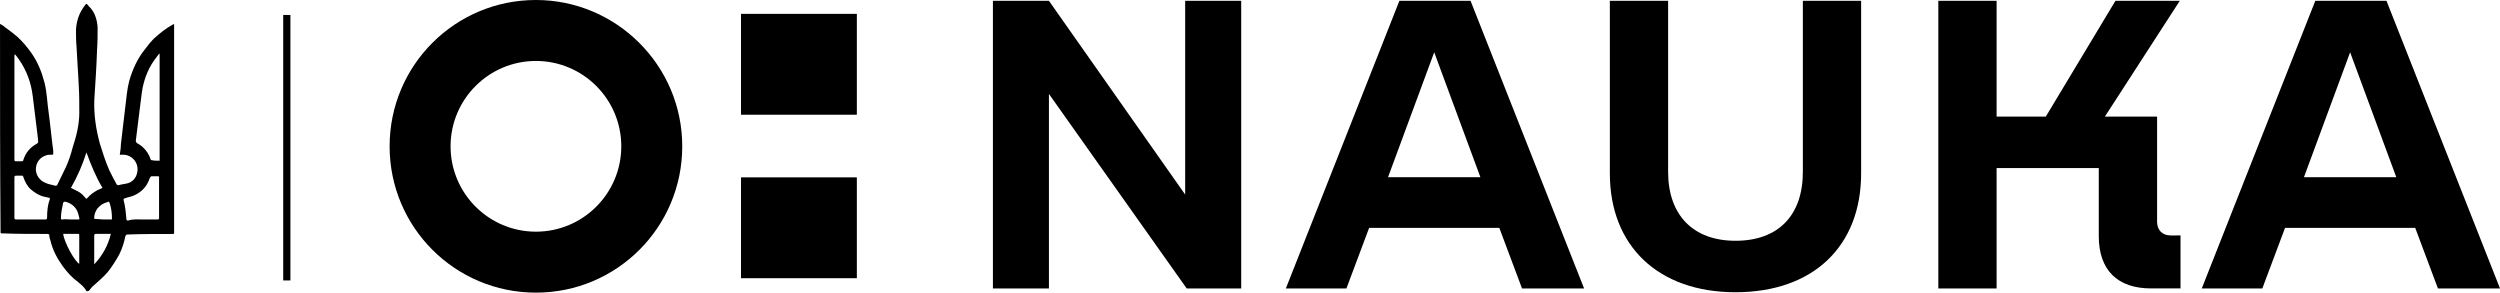 <?xml version="1.0" encoding="UTF-8" standalone="no"?>
<svg
   xmlns:dc="http://purl.org/dc/elements/1.1/"
   xmlns:cc="http://creativecommons.org/ns#"
   xmlns:rdf="http://www.w3.org/1999/02/22-rdf-syntax-ns#"
   xmlns:svg="http://www.w3.org/2000/svg"
   xmlns="http://www.w3.org/2000/svg"
   id="svg229"
   version="1.1"
   viewBox="0 0 119.348 13.97"
   height="13.97mm"
   width="119.348mm">
  <defs
     id="defs223" />
  <g
     transform="translate(-20.511,-86.333)"
     id="layer1">
    <path
       style="stroke-width:0.265"
       id="path128"
       d="m 46.096,86.333 c -3.863,0 -6.985,3.122 -6.985,6.985 0,3.863 3.122,6.985 6.985,6.985 3.863,0 6.985,-3.122 6.985,-6.985 0,-3.863 -3.149,-6.985 -6.985,-6.985 z m 0,11.06 c -2.249,0 -4.075,-1.826 -4.075,-4.075 0,-2.249 1.826,-4.075 4.075,-4.075 2.249,0 4.075,1.826 4.075,4.075 0,2.249 -1.826,4.075 -4.075,4.075 z"
       class="st0" />
    <rect
       style="stroke-width:0.265"
       id="rect130"
       height="4.815"
       width="5.53"
       class="st0"
       y="94.8"
       x="55.886" />
    <rect
       style="stroke-width:0.265"
       id="rect132"
       height="4.815"
       width="5.53"
       class="st0"
       y="86.995"
       x="55.886" />
    <path
       style="stroke-width:0.265"
       id="path208"
       d="m 24.665,100.25 c -0.026,-0.026 -0.026,-0.026 -0.026,-0.026 -0.106,-0.185 -0.238,-0.291 -0.397,-0.423 -0.291,-0.212 -0.529,-0.476 -0.741,-0.767 -0.265,-0.37 -0.476,-0.767 -0.582,-1.217 -0.026,-0.079 -0.053,-0.159 -0.053,-0.238 0,-0.053 -0.026,-0.079 -0.106,-0.079 -0.714,0 -1.429,0 -2.143,-0.026 -0.079,0 -0.079,0 -0.079,-0.079 -0.026,-3.281 -0.026,-6.535 -0.026,-9.816 0,-0.026 0,-0.053 0,-0.106 0.106,0.053 0.185,0.106 0.238,0.159 0.185,0.132 0.397,0.291 0.582,0.45 0.265,0.238 0.476,0.503 0.688,0.794 0.291,0.423 0.476,0.873 0.609,1.376 0.132,0.503 0.132,1.005 0.212,1.508 0.079,0.582 0.132,1.191 0.212,1.773 0,0.026 0,0.079 0,0.106 0,0.079 0,0.079 -0.079,0.079 -0.106,0 -0.212,0 -0.318,0.053 -0.423,0.159 -0.582,0.714 -0.265,1.085 0.106,0.132 0.265,0.212 0.45,0.265 0.106,0.026 0.212,0.053 0.318,0.079 0.026,0 0.053,0 0.079,-0.026 0.132,-0.291 0.291,-0.582 0.423,-0.873 0.132,-0.291 0.238,-0.609 0.318,-0.926 0.185,-0.556 0.318,-1.111 0.318,-1.667 0,-0.423 0,-0.847 -0.026,-1.27 -0.026,-0.635 -0.079,-1.244 -0.106,-1.879 -0.026,-0.265 -0.026,-0.556 -0.026,-0.82 0.026,-0.423 0.159,-0.794 0.397,-1.111 0.106,-0.159 0.106,-0.132 0.212,0 0.265,0.238 0.397,0.609 0.423,1.005 0,0.344 0,0.714 -0.026,1.058 -0.026,0.794 -0.079,1.587 -0.132,2.408 -0.026,0.714 0.079,1.402 0.265,2.09 0.132,0.423 0.265,0.847 0.45,1.27 0.106,0.212 0.212,0.423 0.344,0.661 0.026,0.053 0.053,0.053 0.106,0.053 0.159,-0.053 0.318,-0.053 0.476,-0.106 0.265,-0.106 0.397,-0.318 0.423,-0.609 0.026,-0.344 -0.212,-0.635 -0.503,-0.714 -0.079,-0.026 -0.185,-0.026 -0.265,-0.026 -0.026,0 -0.053,0 -0.079,0 0.026,-0.185 0.053,-0.344 0.053,-0.503 0.079,-0.609 0.132,-1.191 0.212,-1.799 0.053,-0.397 0.079,-0.82 0.185,-1.217 0.159,-0.556 0.397,-1.085 0.767,-1.535 0.159,-0.212 0.265,-0.344 0.397,-0.476 0.291,-0.265 0.582,-0.503 0.926,-0.688 0,0 0.026,0 0.053,-0.026 0,0.026 0,0.053 0,0.079 0,2.805 0,5.583 0,8.387 0,0.503 0,0.979 0,1.482 0,0.079 0,0.079 -0.079,0.079 -0.714,0 -1.429,0 -2.143,0.026 -0.053,0 -0.079,0.026 -0.106,0.079 -0.053,0.291 -0.159,0.609 -0.291,0.873 -0.159,0.291 -0.344,0.582 -0.556,0.847 -0.185,0.212 -0.423,0.423 -0.635,0.609 -0.106,0.079 -0.185,0.185 -0.265,0.291 -0.053,-0.026 -0.053,0 -0.079,0.026 z M 21.225,88.926 c -0.026,0 -0.026,0 0,0 -0.026,0.026 -0.026,0.053 -0.026,0.106 0,1.614 0,3.201 0,4.815 0,0.053 0,0.079 0,0.132 0,0.026 0.026,0.053 0.053,0.053 0.106,0 0.185,0 0.291,0 0.053,0 0.079,-0.026 0.079,-0.053 0.106,-0.344 0.318,-0.609 0.661,-0.794 0.026,-0.026 0.053,-0.053 0.053,-0.079 0,-0.079 -0.026,-0.185 -0.026,-0.265 -0.079,-0.635 -0.159,-1.27 -0.238,-1.931 -0.079,-0.635 -0.291,-1.217 -0.661,-1.746 -0.079,-0.106 -0.132,-0.185 -0.185,-0.238 z m 6.906,5.08 c 0,-1.693 0,-3.413 0,-5.106 0,0 -0.026,0 -0.026,0 -0.079,0.106 -0.159,0.212 -0.238,0.318 -0.318,0.45 -0.503,0.979 -0.582,1.508 -0.106,0.767 -0.185,1.535 -0.291,2.328 0,0.053 0.026,0.079 0.053,0.106 0.079,0.053 0.185,0.106 0.265,0.185 0.185,0.159 0.318,0.37 0.397,0.609 0,0.026 0.026,0.026 0.053,0.026 0.106,0.026 0.238,0.026 0.37,0.026 z m -6.932,1.746 c 0,0.318 0,0.635 0,0.979 0,0.053 0.026,0.079 0.079,0.079 0.476,0 0.953,0 1.402,0 0.053,0 0.079,-0.026 0.079,-0.079 0,-0.318 0.026,-0.609 0.132,-0.9 0,-0.026 0,-0.053 -0.026,-0.053 -0.079,-0.026 -0.159,-0.026 -0.238,-0.053 -0.238,-0.053 -0.45,-0.185 -0.635,-0.344 -0.185,-0.159 -0.291,-0.37 -0.37,-0.609 -0.026,-0.053 -0.026,-0.053 -0.079,-0.053 -0.079,0 -0.159,0 -0.265,0 -0.053,0 -0.079,0.026 -0.079,0.079 0,0.318 0,0.635 0,0.953 z m 6.138,1.058 c 0.238,0 0.476,0 0.688,0 0.079,0 0.079,-0.026 0.079,-0.079 0,0 0,-0.026 0,-0.026 0,-0.265 0,-0.529 0,-0.794 0,-0.37 0,-0.741 0,-1.111 0,-0.053 -0.026,-0.053 -0.053,-0.053 -0.079,0 -0.159,0 -0.238,0 -0.106,0 -0.106,0 -0.159,0.106 -0.132,0.397 -0.397,0.661 -0.767,0.82 -0.132,0.053 -0.291,0.079 -0.423,0.132 -0.053,0 -0.053,0.026 -0.053,0.079 0.079,0.291 0.106,0.582 0.132,0.9 0,0.053 0.026,0.079 0.079,0.079 0.238,-0.079 0.476,-0.053 0.714,-0.053 z m -3.44,-1.508 c 0.106,0.053 0.212,0.106 0.318,0.159 0.159,0.079 0.265,0.185 0.37,0.318 0.053,0.053 0.053,0.053 0.106,0 0.132,-0.159 0.291,-0.265 0.476,-0.37 0.079,-0.026 0.159,-0.079 0.238,-0.106 -0.318,-0.529 -0.556,-1.111 -0.767,-1.693 -0.185,0.582 -0.423,1.138 -0.741,1.693 z m 1.905,2.196 c -0.026,0 -0.053,0 -0.079,0 -0.212,0 -0.423,0 -0.635,0 -0.053,0 -0.079,0.026 -0.079,0.079 0,0.423 0,0.873 0,1.296 0,0.026 0,0.026 0,0.079 0.397,-0.423 0.661,-0.9 0.794,-1.455 z m -2.275,0 c 0.053,0.423 0.556,1.323 0.767,1.429 0,0 0,-0.026 0,-0.026 0,-0.45 0,-0.9 0,-1.349 0,-0.053 -0.026,-0.053 -0.053,-0.053 -0.212,0 -0.45,0 -0.661,0 -0.026,0 -0.026,0 -0.053,0 z m 0.344,-0.688 c 0.106,0 0.238,0 0.344,0 0.079,0 0.106,0 0.079,-0.079 -0.026,-0.106 -0.053,-0.238 -0.106,-0.344 -0.106,-0.212 -0.318,-0.37 -0.556,-0.423 -0.053,0 -0.079,0 -0.106,0.053 -0.053,0.238 -0.106,0.476 -0.106,0.741 0,0.053 0.026,0.053 0.053,0.053 0.159,-0.026 0.291,0 0.397,0 z m 1.561,0 c 0.132,0 0.238,0 0.37,0 0.053,0 0.053,0 0.053,-0.053 0,-0.238 -0.026,-0.476 -0.106,-0.714 -0.026,-0.079 -0.026,-0.106 -0.132,-0.053 -0.185,0.053 -0.318,0.132 -0.45,0.291 -0.079,0.106 -0.159,0.265 -0.159,0.45 0,0.053 0,0.053 0.053,0.053 0.132,0 0.238,0.026 0.37,0.026 z"
       class="st2" />
    <rect
       style="stroke-width:0.265"
       id="rect210"
       height="12.674"
       width="0.344"
       class="st0"
       y="87.047"
       x="34.031" />
    <g
       id="text275"
       style="font-style:normal;font-variant:normal;font-weight:normal;font-stretch:normal;font-size:18.502px;line-height:1.25;font-family:'e-Ukraine Head';-inkscape-font-specification:'e-Ukraine Head';letter-spacing:0px;word-spacing:0px;fill:#000000;fill-opacity:1;stroke:none;stroke-width:0.463"
       aria-label="NAUKA">
      <path
         id="path296"
         style="font-style:normal;font-variant:normal;font-weight:normal;font-stretch:normal;font-family:'e-Ukraine Head';-inkscape-font-specification:'e-Ukraine Head';stroke-width:0.463"
         d="m 77.09,86.371 v 9.251 l -6.504,-9.251 h -2.674 v 13.732 h 2.674 v -9.287 l 6.577,9.287 h 2.602 V 86.371 Z" />
      <path
         id="path298"
         style="font-style:normal;font-variant:normal;font-weight:normal;font-stretch:normal;font-family:'e-Ukraine Head';-inkscape-font-specification:'e-Ukraine Head';stroke-width:0.463"
         d="m 93.171,100.103 h 2.963 L 90.714,86.371 H 87.317 l -5.42,13.732 h 2.891 l 1.084,-2.891 h 6.215 z m -6.396,-5.312 2.204,-5.962 2.204,5.962 z" />
      <path
         id="path300"
         style="font-style:normal;font-variant:normal;font-weight:normal;font-stretch:normal;font-family:'e-Ukraine Head';-inkscape-font-specification:'e-Ukraine Head';stroke-width:0.463"
         d="m 103.361,100.284 c 3.722,0 5.999,-2.204 5.999,-5.673 v -8.239 h -2.782 v 8.167 c 0,2.06 -1.156,3.288 -3.216,3.288 -2.024,0 -3.216,-1.229 -3.216,-3.288 v -8.167 h -2.782 v 8.239 c 0,3.469 2.313,5.673 5.999,5.673 z" />
      <path
         id="path302"
         style="font-style:normal;font-variant:normal;font-weight:normal;font-stretch:normal;font-family:'e-Ukraine Head';-inkscape-font-specification:'e-Ukraine Head';stroke-width:0.463"
         d="m 124.139,97.573 c -0.397,0 -0.65,-0.253 -0.65,-0.65 V 91.9 h -2.493 l 3.577,-5.529 h -3.072 l -3.325,5.529 h -2.349 v -5.529 h -2.782 v 13.732 h 2.782 v -5.746 h 4.878 v 3.252 c 0,1.626 0.903,2.493 2.493,2.493 h 1.409 v -2.53 z" />
      <path
         id="path304"
         style="font-style:normal;font-variant:normal;font-weight:normal;font-stretch:normal;font-family:'e-Ukraine Head';-inkscape-font-specification:'e-Ukraine Head';stroke-width:0.463"
         d="m 136.896,100.103 h 2.963 l -5.42,-13.732 h -3.397 l -5.42,13.732 h 2.891 l 1.084,-2.891 h 6.215 z m -6.396,-5.312 2.204,-5.962 2.204,5.962 z" />
    </g>
  </g>
</svg>
